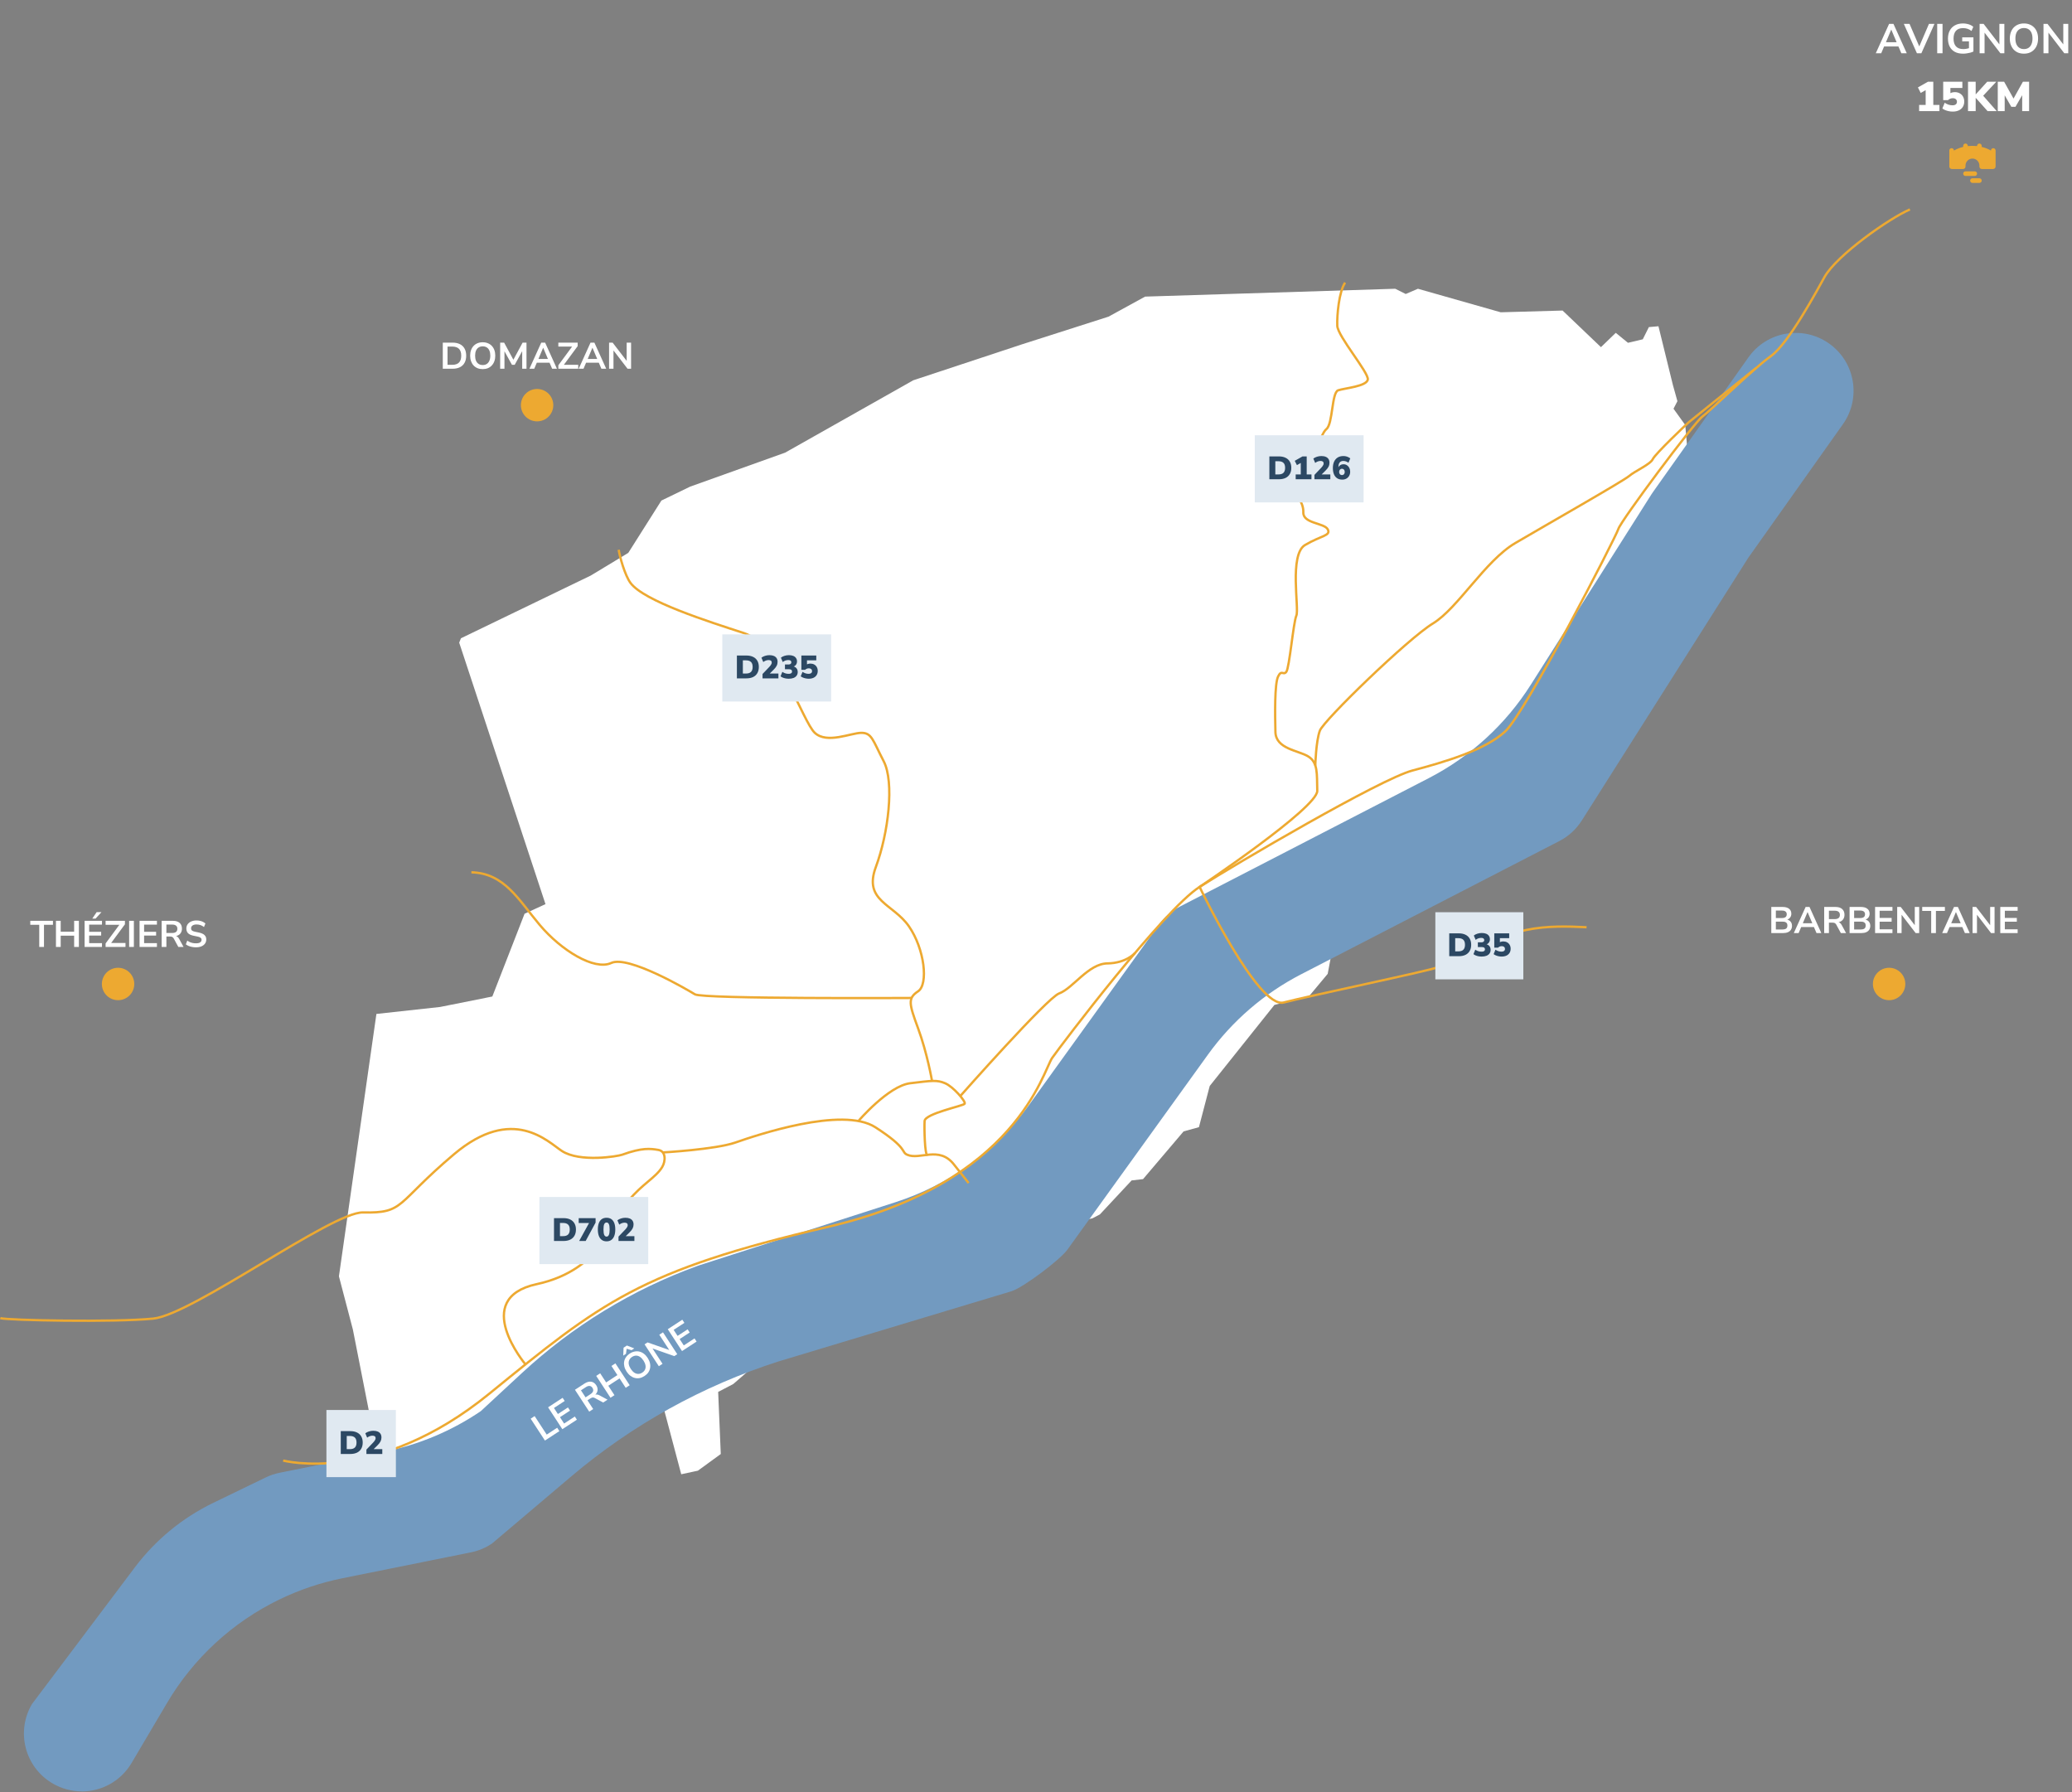 <svg xmlns="http://www.w3.org/2000/svg" width="895" height="774" viewBox="0 0 895 774" fill="none"><rect x="0" y="0" width="895" height="774" fill="#808080" stroke="none"/><path d="M170.12 664.2L152.42 574.22L146.4 551.26L162.59 437.94L190.07 434.93L212.66 430.41L226.59 394.65L235.62 390.51L198.35 277.57L199.11 275.68L255.2 248.58L271.39 238.79L285.69 216.2L298.12 210.18L339.15 195.5L394.49 164.25L441.18 148.81L478.82 136.77L494.63 128.11L602.68 124.72L607.2 126.98L612.47 124.72L648.23 134.88L674.96 134.13L691.53 149.94L697.93 143.76L703.2 148.06L709.6 146.55L712.23 141.28L716.37 140.91L722.59 166.22L724.56 173.28L722.87 176.53L727.95 183.59L734.02 254.04L699.01 288.34L661.88 342.98L599.62 377.71L529.32 404.25L516.05 410.04L509.55 419.64L511.53 422.74L575.62 409.33L573.5 420.62L565.6 430.08L550.49 434.04L522.54 469.05L517.88 486.84L511.25 488.67L493.74 509.28L488.8 509.85L475.1 524.53L471.86 526.22L459.01 528.91L449.98 534.69L450.12 536.25L436.85 537.52L395.9 553.61L370.78 566.18L356.8 574.36L346.07 579.45L327.15 588.76L316.71 597.8L310.21 601.19L311.34 628.01L301.46 635.21L294.26 636.76L282.68 593.14L256.42 604.72L254.59 613.33L230.02 631.68L231.01 635.64L220.99 645.09L219.72 647.35L207.86 652.86L185.98 655.54L170.12 664.2Z" fill="white"></path><path d="M35.32 773.72C31 773.72 26.62 772.6 22.62 770.24C10.73 763.22 6.79 747.89 13.82 736L58.24 676.98C67.16 665.12 78.79 655.56 92.14 649.1L114.79 638.13C116.68 637.21 118.68 636.54 120.75 636.12L166.07 626.99C180.98 623.99 195.13 618.03 207.7 609.48L225.43 593.05C247.32 572.77 273.02 557.03 301.07 546.85C301.6 546.66 301.96 546.53 302.12 546.48L386.77 519.26C409.97 511.8 430.17 497.11 444.42 477.34L500.69 399.24C502.99 396.05 506.01 393.44 509.51 391.64L617.16 336.09C635.17 326.8 650.38 312.88 661.22 295.76L713.31 213.56C713.54 213.2 713.78 212.84 714.03 212.49L755.25 154.33C763.23 143.06 778.84 140.41 790.1 148.39C801.36 156.37 804.02 171.98 796.04 183.24L755.19 240.88L683.25 354.4C680.87 358.15 677.54 361.2 673.6 363.24L562.02 420.81C546.06 429.05 532.27 440.93 521.77 455.51L461.04 539.78C457.92 544.11 442.09 556.05 437 557.68L336.49 587.96C336.39 587.99 336.28 588.03 336.17 588.06C303.4 598.59 273.01 615.45 246.74 637.7L212.57 666.64C209.82 668.51 206.71 669.82 203.45 670.48L147.88 681.68C138.47 683.58 129.33 686.65 120.69 690.84C100.48 700.63 83.61 716.16 72.18 735.49L56.83 761.47C52.16 769.37 43.83 773.76 35.28 773.76L35.32 773.72Z" fill="#729AC0"></path><path d="M122.31 630.84C122.31 630.84 162.69 641.57 211.25 602.04C259.81 562.51 276.19 548.82 357.65 529.9C439.11 510.98 450.54 462.56 454.5 456.91C458.46 451.26 502.64 392.96 518.17 383.07C533.7 373.18 596.24 336.48 610.08 332.81C623.92 329.14 641.28 324.06 650.13 315.96C658.98 307.86 697.94 232.01 699.07 228.43C700.2 224.85 731.73 182.55 735.4 179.87C739.07 177.19 757.24 159.26 764.95 153.8C772.66 148.34 785.34 124.58 788.1 119.64C793.37 110.23 816.15 94.23 824.99 90.46" stroke="#EDA931" stroke-miterlimit="10"></path><path d="M226.97 589.29C226.97 589.29 203.05 560.85 231.85 554.64C260.65 548.43 265.73 525.65 271.57 518.5C277.41 511.35 283.36 508.58 286.06 504.01C287.51 501.56 287.75 497.23 284.37 496.67C280.99 496.11 277.45 495.59 268.75 498.74C266.73 499.47 250.44 502.13 242.73 497.14C236.69 493.24 221.51 477.09 196.09 498.55C170.67 520.01 174.97 524.06 156.75 523.68C143.39 523.4 83.15 567.82 66.21 569.52C49.27 571.22 3.34 570.27 0.14 569.33" stroke="#EDA931" stroke-miterlimit="10"></path><path d="M286.31 497.76C286.31 497.76 309.03 496.48 317.69 493.47C326.35 490.46 363.81 477.66 378.11 486.88C392.41 496.1 389.1 497.51 391.85 498.74C397.31 501.19 405.59 494.79 411.99 502.88L418.39 510.97" stroke="#EDA931" stroke-miterlimit="10"></path><path d="M370.78 484.2C370.78 484.2 383.76 469 393.17 467.87C402.58 466.74 404.65 466.36 408.23 467.87C411.81 469.38 417.27 475.78 416.7 476.72C416.13 477.66 399.57 480.95 399.38 484.2C399.19 487.45 399.47 498.9 400.54 498.8" stroke="#EDA931" stroke-miterlimit="10"></path><path d="M402.59 466.88C402.59 466.88 400.52 454.89 396.57 444.16C392.62 433.43 392.05 431.17 396.57 428.16C401.09 425.15 399.39 409.9 392.62 400.11C385.85 390.32 372.86 389.19 378.31 374.51C383.76 359.83 386.4 337.8 381.7 328.77C377 319.74 376.62 316.53 372.1 316.53C367.58 316.53 357.23 321.42 351.96 316.53C346.69 311.64 336.34 278.32 321.28 273.42C306.22 268.52 278.17 259.68 272.34 251.77C269.93 248.51 267.63 240.29 267.26 237.46" stroke="#EDA931" stroke-miterlimit="10"></path><path d="M393.76 431.04C393.76 431.04 303.57 431.54 300.18 429.47C296.79 427.4 271.38 412.53 264.04 415.92C256.7 419.31 242.39 410.46 233.17 399.54C223.95 388.62 217.92 377.14 203.62 376.76" stroke="#EDA931" stroke-miterlimit="10"></path><path d="M414.8 473.4C414.8 473.4 452.26 431.03 457.46 429.1C463.53 426.84 470.12 416.22 478.35 416.11C486.58 416 490.27 411.6 490.27 411.6" stroke="#EDA931" stroke-miterlimit="10"></path><path d="M581.03 122.08C578.39 125.84 577.45 136.2 577.64 140.72C577.83 145.24 591.19 160.86 590.82 163.87C590.45 166.88 580.84 167.63 578.02 168.58C575.2 169.53 575.76 183.07 572.94 185.33C570.12 187.59 567.29 200.2 566.73 202.46C566.17 204.72 558.64 206.04 558.64 209.42C558.64 212.8 563.16 216.38 562.97 221.28C562.78 226.18 572.01 225.8 573.51 228.62C575.01 231.44 570.69 231.26 563.72 235.4C556.75 239.54 561.27 262.88 559.96 265.89C558.65 268.9 556.95 288.48 555.63 290.17C554.31 291.86 553.56 289.04 552.05 292.24C550.54 295.44 550.73 308.8 550.92 316.15C551.11 323.5 560.71 324.06 565.04 326.69C569.37 329.32 568.8 334.22 568.99 341.56C569.18 348.9 518.17 383.07 518.17 383.07C518.17 383.07 543.4 435.89 554.5 432.99C565.6 430.09 617.29 419.35 620.94 417.8C634.14 412.22 649.74 403.68 659.06 401.71C668.38 399.74 677.7 400.12 685.32 400.49" stroke="#EDA931" stroke-miterlimit="10"></path><path d="M568.14 330.64C568.14 330.64 568.42 320.11 570.11 315.59C571.8 311.07 608.23 275.78 618.96 269.28C629.69 262.78 641.55 242.17 654.54 234.55C667.53 226.93 701.41 207.63 703.76 205.56C706.11 203.49 712.89 200.57 713.92 198.31C714.95 196.05 728.51 183.16 729.54 182.31C730.57 181.46 758.43 159.04 758.43 159.04" stroke="#EDA931" stroke-miterlimit="10"></path><path d="M16.952 409V399.432H13.08V397.72H22.872V399.432H19V409H16.952ZM24.169 409V397.72H26.218V402.424H32.026V397.72H34.074V409H32.026V404.136H26.218V409H24.169ZM36.544 409V397.72H44.048V399.352H38.513V402.456H43.697V404.088H38.513V407.368H44.048V409H36.544ZM39.856 396.76L41.745 393.976H43.825L41.281 396.76H39.856ZM45.611 409V407.496L52.043 398.776V399.432H45.611V397.72H53.963V399.224L47.531 407.928V407.288H54.203V409H45.611ZM55.779 409V397.72H57.827V409H55.779ZM60.279 409V397.72H67.783V399.352H62.247V402.456H67.431V404.088H62.247V407.368H67.783V409H60.279ZM69.826 409V397.72H74.722C75.959 397.72 76.914 398.019 77.586 398.616C78.258 399.203 78.594 400.029 78.594 401.096C78.594 401.789 78.439 402.387 78.13 402.888C77.831 403.389 77.394 403.773 76.818 404.04C76.242 404.307 75.543 404.44 74.722 404.44L74.866 404.2H75.394C75.831 404.2 76.21 404.307 76.53 404.52C76.86 404.733 77.148 405.069 77.394 405.528L79.282 409H77.026L75.074 405.4C74.946 405.165 74.802 404.984 74.642 404.856C74.482 404.717 74.3 404.621 74.098 404.568C73.895 404.515 73.66 404.488 73.394 404.488H71.874V409H69.826ZM71.874 402.968H74.37C75.106 402.968 75.66 402.819 76.034 402.52C76.418 402.211 76.61 401.752 76.61 401.144C76.61 400.547 76.418 400.099 76.034 399.8C75.66 399.491 75.106 399.336 74.37 399.336H71.874V402.968ZM84.651 409.16C84.065 409.16 83.499 409.107 82.955 409C82.422 408.904 81.926 408.76 81.467 408.568C81.019 408.376 80.619 408.147 80.267 407.88L80.891 406.264C81.243 406.509 81.611 406.723 81.995 406.904C82.39 407.075 82.806 407.208 83.243 407.304C83.691 407.389 84.161 407.432 84.651 407.432C85.494 407.432 86.107 407.293 86.491 407.016C86.875 406.728 87.067 406.36 87.067 405.912C87.067 405.667 87.009 405.459 86.891 405.288C86.774 405.107 86.582 404.952 86.315 404.824C86.049 404.696 85.697 404.589 85.259 404.504L83.499 404.136C82.486 403.923 81.729 403.565 81.227 403.064C80.737 402.552 80.491 401.88 80.491 401.048C80.491 400.344 80.678 399.731 81.051 399.208C81.425 398.685 81.942 398.28 82.603 397.992C83.265 397.704 84.027 397.56 84.891 397.56C85.403 397.56 85.894 397.613 86.363 397.72C86.843 397.816 87.281 397.965 87.675 398.168C88.081 398.36 88.433 398.595 88.731 398.872L88.107 400.408C87.659 400.035 87.169 399.757 86.635 399.576C86.102 399.384 85.515 399.288 84.875 399.288C84.385 399.288 83.963 399.357 83.611 399.496C83.259 399.635 82.987 399.832 82.795 400.088C82.614 400.333 82.523 400.627 82.523 400.968C82.523 401.352 82.651 401.661 82.907 401.896C83.163 402.12 83.601 402.296 84.219 402.424L85.963 402.792C87.019 403.016 87.803 403.368 88.315 403.848C88.838 404.328 89.099 404.968 89.099 405.768C89.099 406.44 88.918 407.032 88.555 407.544C88.193 408.056 87.675 408.456 87.003 408.744C86.342 409.021 85.558 409.16 84.651 409.16Z" fill="white"></path><path d="M765.112 403.01V391.73H770.04C771.224 391.73 772.141 391.991 772.792 392.514C773.443 393.026 773.768 393.74 773.768 394.658C773.768 395.34 773.571 395.916 773.176 396.386C772.781 396.855 772.243 397.17 771.56 397.33V397.09C772.083 397.164 772.531 397.324 772.904 397.57C773.277 397.815 773.56 398.13 773.752 398.514C773.955 398.898 774.056 399.346 774.056 399.858C774.056 400.519 773.901 401.09 773.592 401.57C773.293 402.039 772.856 402.396 772.28 402.642C771.704 402.887 771.016 403.01 770.216 403.01H765.112ZM767.08 401.458H769.96C770.248 401.458 770.504 401.436 770.728 401.394C770.963 401.351 771.16 401.287 771.32 401.202C771.491 401.106 771.629 400.988 771.736 400.85C771.853 400.711 771.939 400.551 771.992 400.37C772.045 400.188 772.072 399.986 772.072 399.762C772.072 399.527 772.045 399.319 771.992 399.138C771.939 398.956 771.853 398.802 771.736 398.674C771.629 398.535 771.491 398.423 771.32 398.338C771.16 398.242 770.963 398.172 770.728 398.13C770.504 398.087 770.248 398.066 769.96 398.066H767.08V401.458ZM767.08 396.514H769.688C770.392 396.514 770.915 396.38 771.256 396.114C771.608 395.836 771.784 395.431 771.784 394.898C771.784 394.364 771.608 393.964 771.256 393.698C770.915 393.42 770.392 393.282 769.688 393.282H767.08V396.514ZM774.834 403.01L779.938 391.73H781.618L786.722 403.01H784.642L783.282 399.842L784.146 400.402H777.394L778.258 399.842L776.914 403.01H774.834ZM780.754 393.954L778.514 399.282L778.098 398.77H783.442L783.042 399.282L780.786 393.954H780.754ZM787.956 403.01V391.73H792.852C794.089 391.73 795.044 392.028 795.716 392.626C796.388 393.212 796.724 394.039 796.724 395.106C796.724 395.799 796.569 396.396 796.26 396.898C795.961 397.399 795.524 397.783 794.948 398.05C794.372 398.316 793.673 398.45 792.852 398.45L792.996 398.21H793.524C793.961 398.21 794.34 398.316 794.66 398.53C794.991 398.743 795.279 399.079 795.524 399.538L797.412 403.01H795.156L793.204 399.41C793.076 399.175 792.932 398.994 792.772 398.866C792.612 398.727 792.431 398.631 792.228 398.578C792.025 398.524 791.791 398.498 791.524 398.498H790.004V403.01H787.956ZM790.004 396.978H792.5C793.236 396.978 793.791 396.828 794.164 396.53C794.548 396.22 794.74 395.762 794.74 395.154C794.74 394.556 794.548 394.108 794.164 393.81C793.791 393.5 793.236 393.346 792.5 393.346H790.004V396.978ZM798.925 403.01V391.73H803.853C805.037 391.73 805.954 391.991 806.605 392.514C807.255 393.026 807.581 393.74 807.581 394.658C807.581 395.34 807.383 395.916 806.989 396.386C806.594 396.855 806.055 397.17 805.373 397.33V397.09C805.895 397.164 806.343 397.324 806.717 397.57C807.09 397.815 807.373 398.13 807.565 398.514C807.767 398.898 807.869 399.346 807.869 399.858C807.869 400.519 807.714 401.09 807.405 401.57C807.106 402.039 806.669 402.396 806.093 402.642C805.517 402.887 804.829 403.01 804.029 403.01H798.925ZM800.893 401.458H803.773C804.061 401.458 804.317 401.436 804.541 401.394C804.775 401.351 804.973 401.287 805.133 401.202C805.303 401.106 805.442 400.988 805.549 400.85C805.666 400.711 805.751 400.551 805.805 400.37C805.858 400.188 805.885 399.986 805.885 399.762C805.885 399.527 805.858 399.319 805.805 399.138C805.751 398.956 805.666 398.802 805.549 398.674C805.442 398.535 805.303 398.423 805.133 398.338C804.973 398.242 804.775 398.172 804.541 398.13C804.317 398.087 804.061 398.066 803.773 398.066H800.893V401.458ZM800.893 396.514H803.501C804.205 396.514 804.727 396.38 805.069 396.114C805.421 395.836 805.597 395.431 805.597 394.898C805.597 394.364 805.421 393.964 805.069 393.698C804.727 393.42 804.205 393.282 803.501 393.282H800.893V396.514ZM809.94 403.01V391.73H817.444V393.362H811.908V396.466H817.092V398.098H811.908V401.378H817.444V403.01H809.94ZM819.487 403.01V391.73H821.023L827.503 400.146H827.087V391.73H828.991V403.01H827.471L820.991 394.578H821.391V403.01H819.487ZM834.176 403.01V393.442H830.304V391.73H840.096V393.442H836.224V403.01H834.176ZM838.927 403.01L844.031 391.73H845.711L850.815 403.01H848.735L847.375 399.842L848.239 400.402H841.487L842.351 399.842L841.007 403.01H838.927ZM844.847 393.954L842.607 399.282L842.191 398.77H847.535L847.135 399.282L844.879 393.954H844.847ZM852.05 403.01V391.73H853.586L860.066 400.146H859.65V391.73H861.554V403.01H860.034L853.554 394.578H853.954V403.01H852.05ZM864.018 403.01V391.73H871.522V393.362H865.986V396.466H871.17V398.098H865.986V401.378H871.522V403.01H864.018Z" fill="white"></path><path d="M191.262 159.27V147.99H195.454C196.713 147.99 197.779 148.209 198.654 148.646C199.539 149.083 200.211 149.723 200.67 150.566C201.139 151.398 201.374 152.417 201.374 153.622C201.374 154.827 201.139 155.851 200.67 156.694C200.211 157.537 199.539 158.177 198.654 158.614C197.779 159.051 196.713 159.27 195.454 159.27H191.262ZM193.31 157.574H195.326C196.638 157.574 197.614 157.249 198.254 156.598C198.905 155.937 199.23 154.945 199.23 153.622C199.23 152.299 198.905 151.313 198.254 150.662C197.603 150.011 196.627 149.686 195.326 149.686H193.31V157.574ZM208.506 159.43C207.684 159.43 206.938 159.297 206.266 159.03C205.604 158.753 205.034 158.358 204.554 157.846C204.084 157.334 203.722 156.721 203.466 156.006C203.21 155.291 203.082 154.497 203.082 153.622C203.082 152.737 203.21 151.942 203.466 151.238C203.722 150.523 204.084 149.915 204.554 149.414C205.034 148.902 205.604 148.513 206.266 148.246C206.938 147.969 207.684 147.83 208.506 147.83C209.327 147.83 210.068 147.969 210.73 148.246C211.402 148.513 211.972 148.897 212.442 149.398C212.922 149.899 213.29 150.507 213.546 151.222C213.802 151.926 213.93 152.721 213.93 153.606C213.93 154.491 213.802 155.291 213.546 156.006C213.29 156.721 212.922 157.334 212.442 157.846C211.972 158.358 211.402 158.753 210.73 159.03C210.068 159.297 209.327 159.43 208.506 159.43ZM208.506 157.67C209.199 157.67 209.786 157.51 210.266 157.19C210.756 156.87 211.13 156.406 211.386 155.798C211.652 155.19 211.786 154.465 211.786 153.622C211.786 152.769 211.658 152.043 211.402 151.446C211.146 150.838 210.772 150.379 210.282 150.07C209.791 149.75 209.199 149.59 208.506 149.59C207.823 149.59 207.236 149.75 206.746 150.07C206.255 150.379 205.876 150.838 205.61 151.446C205.354 152.043 205.226 152.769 205.226 153.622C205.226 154.465 205.354 155.19 205.61 155.798C205.876 156.406 206.255 156.87 206.746 157.19C207.236 157.51 207.823 157.67 208.506 157.67ZM216.044 159.27V147.99H217.756L222.012 155.846H221.5L225.74 147.99H227.42V159.27H225.564V151.03H225.916L222.332 157.558H221.132L217.516 151.014H217.9V159.27H216.044ZM228.687 159.27L233.791 147.99H235.471L240.575 159.27H238.495L237.135 156.102L237.999 156.662H231.247L232.111 156.102L230.767 159.27H228.687ZM234.607 150.214L232.367 155.542L231.951 155.03H237.295L236.895 155.542L234.639 150.214H234.607ZM241.173 159.27V157.766L247.605 149.046V149.702H241.173V147.99H249.525V149.494L243.093 158.198V157.558H249.765V159.27H241.173ZM249.968 159.27L255.072 147.99H256.752L261.856 159.27H259.776L258.416 156.102L259.28 156.662H252.528L253.392 156.102L252.048 159.27H249.968ZM255.888 150.214L253.648 155.542L253.232 155.03H258.576L258.176 155.542L255.92 150.214H255.888ZM263.09 159.27V147.99H264.626L271.106 156.406H270.69V147.99H272.594V159.27H271.074L264.594 150.838H264.994V159.27H263.09Z" fill="white"></path><rect width="47" height="29" transform="translate(312 274)" fill="#E0E9F1"></rect><path d="M318.301 293V283.13H322.389C323.528 283.13 324.499 283.326 325.301 283.718C326.104 284.101 326.715 284.661 327.135 285.398C327.565 286.126 327.779 287.013 327.779 288.058C327.779 289.103 327.565 289.995 327.135 290.732C326.715 291.469 326.104 292.034 325.301 292.426C324.499 292.809 323.528 293 322.389 293H318.301ZM320.877 290.914H322.221C323.201 290.914 323.925 290.681 324.391 290.214C324.867 289.738 325.105 289.019 325.105 288.058C325.105 287.087 324.867 286.373 324.391 285.916C323.915 285.449 323.192 285.216 322.221 285.216H320.877V290.914ZM329.377 293V291.11L332.345 288.002C332.588 287.741 332.779 287.507 332.919 287.302C333.068 287.087 333.176 286.891 333.241 286.714C333.316 286.527 333.353 286.341 333.353 286.154C333.353 285.799 333.236 285.533 333.003 285.356C332.77 285.179 332.434 285.09 331.995 285.09C331.622 285.09 331.239 285.16 330.847 285.3C330.464 285.431 330.082 285.645 329.699 285.944L328.901 284.068C329.33 283.732 329.853 283.466 330.469 283.27C331.085 283.074 331.715 282.976 332.359 282.976C333.124 282.976 333.764 283.088 334.277 283.312C334.8 283.536 335.196 283.863 335.467 284.292C335.738 284.712 335.873 285.235 335.873 285.86C335.873 286.159 335.84 286.453 335.775 286.742C335.71 287.022 335.607 287.302 335.467 287.582C335.327 287.853 335.145 288.133 334.921 288.422C334.697 288.711 334.426 289.01 334.109 289.318L331.841 291.558V290.914H336.237V293H329.377ZM340.712 293.154C340.245 293.154 339.788 293.112 339.34 293.028C338.901 292.944 338.49 292.823 338.108 292.664C337.725 292.505 337.408 292.319 337.156 292.104L337.94 290.186C338.35 290.475 338.78 290.69 339.228 290.83C339.676 290.97 340.138 291.04 340.614 291.04C340.95 291.04 341.23 291.003 341.454 290.928C341.678 290.853 341.846 290.741 341.958 290.592C342.07 290.433 342.126 290.237 342.126 290.004C342.126 289.677 342.009 289.439 341.776 289.29C341.552 289.131 341.22 289.052 340.782 289.052H339.06V287.008H340.53C340.8 287.008 341.029 286.971 341.216 286.896C341.412 286.821 341.561 286.714 341.664 286.574C341.766 286.425 341.818 286.243 341.818 286.028C341.818 285.72 341.706 285.487 341.482 285.328C341.267 285.169 340.945 285.09 340.516 285.09C340.068 285.09 339.643 285.16 339.242 285.3C338.85 285.44 338.472 285.655 338.108 285.944L337.31 284.068C337.73 283.723 338.243 283.457 338.85 283.27C339.466 283.074 340.105 282.976 340.768 282.976C341.505 282.976 342.135 283.083 342.658 283.298C343.18 283.513 343.577 283.825 343.848 284.236C344.128 284.637 344.268 285.123 344.268 285.692C344.268 286.261 344.109 286.751 343.792 287.162C343.474 287.573 343.04 287.843 342.49 287.974V287.778C342.919 287.843 343.288 287.988 343.596 288.212C343.913 288.436 344.156 288.721 344.324 289.066C344.492 289.411 344.576 289.808 344.576 290.256C344.576 290.853 344.422 291.371 344.114 291.81C343.806 292.249 343.362 292.585 342.784 292.818C342.205 293.042 341.514 293.154 340.712 293.154ZM349.33 293.154C348.892 293.154 348.453 293.107 348.014 293.014C347.585 292.93 347.184 292.809 346.81 292.65C346.437 292.491 346.124 292.309 345.872 292.104L346.656 290.186C347.067 290.466 347.492 290.681 347.93 290.83C348.378 290.97 348.826 291.04 349.274 291.04C349.75 291.04 350.119 290.937 350.38 290.732C350.642 290.527 350.772 290.237 350.772 289.864C350.772 289.491 350.646 289.197 350.394 288.982C350.142 288.767 349.806 288.66 349.386 288.66C349.069 288.66 348.775 288.716 348.504 288.828C348.243 288.931 347.996 289.089 347.762 289.304H346.152V283.13H352.592V285.216H348.574V287.414H347.986C348.21 287.153 348.5 286.957 348.854 286.826C349.218 286.686 349.62 286.616 350.058 286.616C350.684 286.616 351.234 286.751 351.71 287.022C352.186 287.283 352.555 287.652 352.816 288.128C353.087 288.604 353.222 289.159 353.222 289.794C353.222 290.466 353.064 291.059 352.746 291.572C352.438 292.076 351.99 292.468 351.402 292.748C350.824 293.019 350.133 293.154 349.33 293.154Z" fill="#2C4863"></path><rect width="47" height="29" transform="translate(542 188)" fill="#E0E9F1"></rect><path d="M548.301 207V197.13H552.389C553.528 197.13 554.499 197.326 555.301 197.718C556.104 198.101 556.715 198.661 557.135 199.398C557.565 200.126 557.779 201.013 557.779 202.058C557.779 203.103 557.565 203.995 557.135 204.732C556.715 205.469 556.104 206.034 555.301 206.426C554.499 206.809 553.528 207 552.389 207H548.301ZM550.877 204.914H552.221C553.201 204.914 553.925 204.681 554.391 204.214C554.867 203.738 555.105 203.019 555.105 202.058C555.105 201.087 554.867 200.373 554.391 199.916C553.915 199.449 553.192 199.216 552.221 199.216H550.877V204.914ZM559.671 207V204.914H561.869V199.272H563.045L560.203 200.896L559.265 199.034L562.625 197.13H564.431V204.914H566.489V207H559.671ZM567.772 207V205.11L570.74 202.002C570.982 201.741 571.174 201.507 571.314 201.302C571.463 201.087 571.57 200.891 571.636 200.714C571.71 200.527 571.748 200.341 571.748 200.154C571.748 199.799 571.631 199.533 571.398 199.356C571.164 199.179 570.828 199.09 570.39 199.09C570.016 199.09 569.634 199.16 569.242 199.3C568.859 199.431 568.476 199.645 568.094 199.944L567.296 198.068C567.725 197.732 568.248 197.466 568.864 197.27C569.48 197.074 570.11 196.976 570.754 196.976C571.519 196.976 572.158 197.088 572.672 197.312C573.194 197.536 573.591 197.863 573.862 198.292C574.132 198.712 574.268 199.235 574.268 199.86C574.268 200.159 574.235 200.453 574.17 200.742C574.104 201.022 574.002 201.302 573.862 201.582C573.722 201.853 573.54 202.133 573.316 202.422C573.092 202.711 572.821 203.01 572.504 203.318L570.236 205.558V204.914H574.632V207H567.772ZM579.792 207.154C578.924 207.154 578.187 206.958 577.58 206.566C576.983 206.174 576.526 205.609 576.208 204.872C575.891 204.125 575.732 203.22 575.732 202.156C575.732 201.064 575.914 200.135 576.278 199.37C576.642 198.595 577.16 198.003 577.832 197.592C578.514 197.181 579.326 196.976 580.268 196.976C580.632 196.976 580.992 197.013 581.346 197.088C581.701 197.163 582.037 197.279 582.354 197.438C582.681 197.587 582.98 197.769 583.25 197.984L582.466 199.874C582.121 199.603 581.757 199.407 581.374 199.286C581.001 199.155 580.623 199.09 580.24 199.09C579.895 199.09 579.592 199.146 579.33 199.258C579.069 199.361 578.85 199.524 578.672 199.748C578.495 199.963 578.36 200.233 578.266 200.56C578.182 200.887 578.14 201.265 578.14 201.694V202.422H577.93C578.014 202.021 578.168 201.68 578.392 201.4C578.616 201.111 578.892 200.891 579.218 200.742C579.554 200.593 579.928 200.518 580.338 200.518C580.889 200.518 581.379 200.658 581.808 200.938C582.238 201.209 582.578 201.587 582.83 202.072C583.082 202.557 583.208 203.108 583.208 203.724C583.208 204.396 583.064 204.993 582.774 205.516C582.485 206.029 582.084 206.431 581.57 206.72C581.057 207.009 580.464 207.154 579.792 207.154ZM579.652 205.194C579.895 205.194 580.105 205.138 580.282 205.026C580.469 204.914 580.609 204.755 580.702 204.55C580.805 204.345 580.856 204.107 580.856 203.836C580.856 203.556 580.805 203.318 580.702 203.122C580.609 202.917 580.469 202.758 580.282 202.646C580.105 202.525 579.895 202.464 579.652 202.464C579.419 202.464 579.209 202.525 579.022 202.646C578.845 202.758 578.705 202.917 578.602 203.122C578.5 203.318 578.448 203.556 578.448 203.836C578.448 204.107 578.5 204.345 578.602 204.55C578.705 204.755 578.845 204.914 579.022 205.026C579.209 205.138 579.419 205.194 579.652 205.194Z" fill="#2C4863"></path><rect width="38" height="29" transform="translate(620 394)" fill="#E0E9F1"></rect><path d="M625.999 413V403.13H630.087C631.225 403.13 632.196 403.326 632.999 403.718C633.801 404.101 634.413 404.661 634.833 405.398C635.262 406.126 635.477 407.013 635.477 408.058C635.477 409.103 635.262 409.995 634.833 410.732C634.413 411.469 633.801 412.034 632.999 412.426C632.196 412.809 631.225 413 630.087 413H625.999ZM628.575 410.914H629.919C630.899 410.914 631.622 410.681 632.089 410.214C632.565 409.738 632.803 409.019 632.803 408.058C632.803 407.087 632.565 406.373 632.089 405.916C631.613 405.449 630.889 405.216 629.919 405.216H628.575V410.914ZM640.014 413.154C639.548 413.154 639.09 413.112 638.642 413.028C638.204 412.944 637.793 412.823 637.41 412.664C637.028 412.505 636.71 412.319 636.458 412.104L637.242 410.186C637.653 410.475 638.082 410.69 638.53 410.83C638.978 410.97 639.44 411.04 639.916 411.04C640.252 411.04 640.532 411.003 640.756 410.928C640.98 410.853 641.148 410.741 641.26 410.592C641.372 410.433 641.428 410.237 641.428 410.004C641.428 409.677 641.312 409.439 641.078 409.29C640.854 409.131 640.523 409.052 640.084 409.052H638.362V407.008H639.832C640.103 407.008 640.332 406.971 640.518 406.896C640.714 406.821 640.864 406.714 640.966 406.574C641.069 406.425 641.12 406.243 641.12 406.028C641.12 405.72 641.008 405.487 640.784 405.328C640.57 405.169 640.248 405.09 639.818 405.09C639.37 405.09 638.946 405.16 638.544 405.3C638.152 405.44 637.774 405.655 637.41 405.944L636.612 404.068C637.032 403.723 637.546 403.457 638.152 403.27C638.768 403.074 639.408 402.976 640.07 402.976C640.808 402.976 641.438 403.083 641.96 403.298C642.483 403.513 642.88 403.825 643.15 404.236C643.43 404.637 643.57 405.123 643.57 405.692C643.57 406.261 643.412 406.751 643.094 407.162C642.777 407.573 642.343 407.843 641.792 407.974V407.778C642.222 407.843 642.59 407.988 642.898 408.212C643.216 408.436 643.458 408.721 643.626 409.066C643.794 409.411 643.878 409.808 643.878 410.256C643.878 410.853 643.724 411.371 643.416 411.81C643.108 412.249 642.665 412.585 642.086 412.818C641.508 413.042 640.817 413.154 640.014 413.154ZM648.633 413.154C648.194 413.154 647.756 413.107 647.317 413.014C646.888 412.93 646.486 412.809 646.113 412.65C645.74 412.491 645.427 412.309 645.175 412.104L645.959 410.186C646.37 410.466 646.794 410.681 647.233 410.83C647.681 410.97 648.129 411.04 648.577 411.04C649.053 411.04 649.422 410.937 649.683 410.732C649.944 410.527 650.075 410.237 650.075 409.864C650.075 409.491 649.949 409.197 649.697 408.982C649.445 408.767 649.109 408.66 648.689 408.66C648.372 408.66 648.078 408.716 647.807 408.828C647.546 408.931 647.298 409.089 647.065 409.304H645.455V403.13H651.895V405.216H647.877V407.414H647.289C647.513 407.153 647.802 406.957 648.157 406.826C648.521 406.686 648.922 406.616 649.361 406.616C649.986 406.616 650.537 406.751 651.013 407.022C651.489 407.283 651.858 407.652 652.119 408.128C652.39 408.604 652.525 409.159 652.525 409.794C652.525 410.466 652.366 411.059 652.049 411.572C651.741 412.076 651.293 412.468 650.705 412.748C650.126 413.019 649.436 413.154 648.633 413.154Z" fill="#2C4863"></path><rect width="47" height="29" transform="translate(233 517)" fill="#E0E9F1"></rect><path d="M239.301 536V526.13H243.389C244.528 526.13 245.499 526.326 246.301 526.718C247.104 527.101 247.715 527.661 248.135 528.398C248.565 529.126 248.779 530.013 248.779 531.058C248.779 532.103 248.565 532.995 248.135 533.732C247.715 534.469 247.104 535.034 246.301 535.426C245.499 535.809 244.528 536 243.389 536H239.301ZM241.877 533.914H243.221C244.201 533.914 244.925 533.681 245.391 533.214C245.867 532.738 246.105 532.019 246.105 531.058C246.105 530.087 245.867 529.373 245.391 528.916C244.915 528.449 244.192 528.216 243.221 528.216H241.877V533.914ZM250.167 536L254.857 527.488V528.23H249.971V526.13H257.265V528.062L252.981 536H250.167ZM262.006 536.154C261.194 536.154 260.508 535.953 259.948 535.552C259.388 535.151 258.963 534.572 258.674 533.816C258.384 533.051 258.24 532.122 258.24 531.03C258.24 529.929 258.384 529.005 258.674 528.258C258.963 527.502 259.388 526.933 259.948 526.55C260.508 526.167 261.194 525.976 262.006 525.976C262.818 525.976 263.504 526.167 264.064 526.55C264.624 526.933 265.048 527.502 265.338 528.258C265.627 529.005 265.772 529.924 265.772 531.016C265.772 532.108 265.627 533.037 265.338 533.802C265.048 534.567 264.624 535.151 264.064 535.552C263.504 535.953 262.818 536.154 262.006 536.154ZM262.006 534.11C262.454 534.11 262.785 533.867 263 533.382C263.224 532.887 263.336 532.099 263.336 531.016C263.336 529.943 263.224 529.177 263 528.72C262.785 528.253 262.454 528.02 262.006 528.02C261.558 528.02 261.222 528.253 260.998 528.72C260.783 529.177 260.676 529.947 260.676 531.03C260.676 532.103 260.783 532.887 260.998 533.382C261.222 533.867 261.558 534.11 262.006 534.11ZM267.166 536V534.11L270.134 531.002C270.377 530.741 270.568 530.507 270.708 530.302C270.858 530.087 270.965 529.891 271.03 529.714C271.105 529.527 271.142 529.341 271.142 529.154C271.142 528.799 271.026 528.533 270.792 528.356C270.559 528.179 270.223 528.09 269.784 528.09C269.411 528.09 269.028 528.16 268.636 528.3C268.254 528.431 267.871 528.645 267.488 528.944L266.69 527.068C267.12 526.732 267.642 526.466 268.258 526.27C268.874 526.074 269.504 525.976 270.148 525.976C270.914 525.976 271.553 526.088 272.066 526.312C272.589 526.536 272.986 526.863 273.256 527.292C273.527 527.712 273.662 528.235 273.662 528.86C273.662 529.159 273.63 529.453 273.564 529.742C273.499 530.022 273.396 530.302 273.256 530.582C273.116 530.853 272.934 531.133 272.71 531.422C272.486 531.711 272.216 532.01 271.898 532.318L269.63 534.558V533.914H274.026V536H267.166Z" fill="#2C4863"></path><rect width="30" height="29" transform="translate(141 609)" fill="#E0E9F1"></rect><path d="M147.196 628V618.13H151.284C152.422 618.13 153.393 618.326 154.196 618.718C154.998 619.101 155.61 619.661 156.03 620.398C156.459 621.126 156.674 622.013 156.674 623.058C156.674 624.103 156.459 624.995 156.03 625.732C155.61 626.469 154.998 627.034 154.196 627.426C153.393 627.809 152.422 628 151.284 628H147.196ZM149.772 625.914H151.116C152.096 625.914 152.819 625.681 153.286 625.214C153.762 624.738 154 624.019 154 623.058C154 622.087 153.762 621.373 153.286 620.916C152.81 620.449 152.086 620.216 151.116 620.216H149.772V625.914ZM158.272 628V626.11L161.24 623.002C161.482 622.741 161.674 622.507 161.814 622.302C161.963 622.087 162.07 621.891 162.136 621.714C162.21 621.527 162.248 621.341 162.248 621.154C162.248 620.799 162.131 620.533 161.898 620.356C161.664 620.179 161.328 620.09 160.89 620.09C160.516 620.09 160.134 620.16 159.742 620.3C159.359 620.431 158.976 620.645 158.594 620.944L157.796 619.068C158.225 618.732 158.748 618.466 159.364 618.27C159.98 618.074 160.61 617.976 161.254 617.976C162.019 617.976 162.658 618.088 163.172 618.312C163.694 618.536 164.091 618.863 164.362 619.292C164.632 619.712 164.768 620.235 164.768 620.86C164.768 621.159 164.735 621.453 164.67 621.742C164.604 622.022 164.502 622.302 164.362 622.582C164.222 622.853 164.04 623.133 163.816 623.422C163.592 623.711 163.321 624.01 163.004 624.318L160.736 626.558V625.914H165.132V628H158.272Z" fill="#2C4863"></path><path d="M810.251 23L815.993 10.31H817.883L823.625 23H821.285L819.755 19.436L820.727 20.066H813.131L814.103 19.436L812.591 23H810.251ZM816.911 12.812L814.391 18.806L813.923 18.23H819.935L819.485 18.806L816.947 12.812H816.911ZM828.01 23L822.358 10.31H824.824L829.414 20.948H828.64L833.212 10.31H835.588L829.936 23H828.01ZM836.774 23V10.31H839.078V23H836.774ZM847.938 23.18C846.534 23.18 845.346 22.916 844.374 22.388C843.414 21.86 842.682 21.11 842.178 20.138C841.674 19.166 841.422 18.014 841.422 16.682C841.422 15.338 841.68 14.18 842.196 13.208C842.712 12.224 843.456 11.468 844.428 10.94C845.4 10.4 846.564 10.13 847.92 10.13C848.52 10.13 849.09 10.19 849.63 10.31C850.182 10.418 850.692 10.58 851.16 10.796C851.628 11.012 852.03 11.276 852.366 11.588L851.592 13.388C851.028 12.944 850.452 12.626 849.864 12.434C849.276 12.242 848.628 12.146 847.92 12.146C846.576 12.146 845.556 12.536 844.86 13.316C844.176 14.096 843.834 15.218 843.834 16.682C843.834 18.158 844.188 19.28 844.896 20.048C845.604 20.816 846.654 21.2 848.046 21.2C848.526 21.2 849.012 21.152 849.504 21.056C849.996 20.96 850.476 20.828 850.944 20.66L850.494 21.686V17.852H847.578V16.142H852.42V22.244C852.036 22.436 851.592 22.604 851.088 22.748C850.596 22.88 850.08 22.982 849.54 23.054C849 23.138 848.466 23.18 847.938 23.18ZM855.09 23V10.31H856.818L864.108 19.778H863.64V10.31H865.782V23H864.072L856.782 13.514H857.232V23H855.09ZM874.243 23.18C873.319 23.18 872.479 23.03 871.723 22.73C870.979 22.418 870.337 21.974 869.797 21.398C869.269 20.822 868.861 20.132 868.573 19.328C868.285 18.524 868.141 17.63 868.141 16.646C868.141 15.65 868.285 14.756 868.573 13.964C868.861 13.16 869.269 12.476 869.797 11.912C870.337 11.336 870.979 10.898 871.723 10.598C872.479 10.286 873.319 10.13 874.243 10.13C875.167 10.13 876.001 10.286 876.745 10.598C877.501 10.898 878.143 11.33 878.671 11.894C879.211 12.458 879.625 13.142 879.913 13.946C880.201 14.738 880.345 15.632 880.345 16.628C880.345 17.624 880.201 18.524 879.913 19.328C879.625 20.132 879.211 20.822 878.671 21.398C878.143 21.974 877.501 22.418 876.745 22.73C876.001 23.03 875.167 23.18 874.243 23.18ZM874.243 21.2C875.023 21.2 875.683 21.02 876.223 20.66C876.775 20.3 877.195 19.778 877.483 19.094C877.783 18.41 877.933 17.594 877.933 16.646C877.933 15.686 877.789 14.87 877.501 14.198C877.213 13.514 876.793 12.998 876.241 12.65C875.689 12.29 875.023 12.11 874.243 12.11C873.475 12.11 872.815 12.29 872.263 12.65C871.711 12.998 871.285 13.514 870.985 14.198C870.697 14.87 870.553 15.686 870.553 16.646C870.553 17.594 870.697 18.41 870.985 19.094C871.285 19.778 871.711 20.3 872.263 20.66C872.815 21.02 873.475 21.2 874.243 21.2ZM882.688 23V10.31H884.416L891.706 19.778H891.238V10.31H893.38V23H891.67L884.38 13.514H884.83V23H882.688ZM828.966 48V45.318H831.792V38.064H833.304L829.65 40.152L828.444 37.758L832.764 35.31H835.086V45.318H837.732V48H828.966ZM843.449 48.198C842.885 48.198 842.321 48.138 841.757 48.018C841.205 47.91 840.689 47.754 840.209 47.55C839.729 47.346 839.327 47.112 839.003 46.848L840.011 44.382C840.539 44.742 841.085 45.018 841.649 45.21C842.225 45.39 842.801 45.48 843.377 45.48C843.989 45.48 844.463 45.348 844.799 45.084C845.135 44.82 845.303 44.448 845.303 43.968C845.303 43.488 845.141 43.11 844.817 42.834C844.493 42.558 844.061 42.42 843.521 42.42C843.113 42.42 842.735 42.492 842.387 42.636C842.051 42.768 841.733 42.972 841.433 43.248H839.363V35.31H847.643V37.992H842.477V40.818H841.721C842.009 40.482 842.381 40.23 842.837 40.062C843.305 39.882 843.821 39.792 844.385 39.792C845.189 39.792 845.897 39.966 846.509 40.314C847.121 40.65 847.595 41.124 847.931 41.736C848.279 42.348 848.453 43.062 848.453 43.878C848.453 44.742 848.249 45.504 847.841 46.164C847.445 46.812 846.869 47.316 846.113 47.676C845.369 48.024 844.481 48.198 843.449 48.198ZM850.084 48V35.31H853.396V40.746H853.432L858.364 35.31H862.288L856.024 42.006V40.656L862.486 48H858.544L853.432 42.276H853.396V48H850.084ZM862.934 48V35.31H865.688L870.062 43.14H869.432L873.788 35.31H876.47V48H873.482V40.458H873.86L870.584 46.128H868.784L865.508 40.44H865.922V48H862.934Z" fill="white"></path><g clip-path="url(#clip0_19_79)"><path d="M855 77C855.255 77 855.5 77.098 855.685 77.273C855.871 77.448 855.982 77.687 855.997 77.941C856.012 78.196 855.929 78.446 855.766 78.642C855.602 78.837 855.37 78.963 855.117 78.993L855 79H852C851.745 79 851.5 78.902 851.315 78.727C851.129 78.552 851.018 78.313 851.003 78.059C850.988 77.804 851.071 77.554 851.234 77.358C851.398 77.163 851.63 77.037 851.883 77.007L852 77H855ZM853 74C853.265 74 853.52 74.105 853.707 74.293C853.895 74.48 854 74.735 854 75C854 75.265 853.895 75.52 853.707 75.707C853.52 75.895 853.265 76 853 76H849C848.735 76 848.48 75.895 848.293 75.707C848.105 75.52 848 75.265 848 75C848 74.735 848.105 74.48 848.293 74.293C848.48 74.105 848.735 74 849 74H853ZM855 62C855.245 62 855.481 62.09 855.664 62.253C855.847 62.416 855.964 62.64 855.993 62.883L856 63V63.454C857.59 63.832 858.85 64.391 859.775 64.913L860 65.043V65C860 64.745 860.098 64.5 860.273 64.315C860.448 64.129 860.687 64.018 860.941 64.003C861.196 63.988 861.446 64.071 861.642 64.234C861.837 64.398 861.963 64.63 861.993 64.883L862 65V71.9C862 72.171 861.9 72.433 861.719 72.635C861.538 72.836 861.289 72.964 861.02 72.994L860.9 73H856.045C855.506 73 855.063 72.593 855.006 72.07L855 71.954V71.5C855.001 70.719 854.697 69.969 854.153 69.408C853.609 68.848 852.869 68.521 852.088 68.498C851.307 68.475 850.549 68.758 849.973 69.285C849.397 69.813 849.05 70.544 849.005 71.324L849 71.5V71.955C849 72.494 848.593 72.937 848.07 72.994L847.954 73H843.1C842.829 73 842.567 72.9 842.365 72.719C842.164 72.538 842.036 72.289 842.006 72.02L842 71.9V65C842 64.745 842.098 64.5 842.273 64.315C842.448 64.129 842.687 64.018 842.941 64.003C843.196 63.988 843.446 64.071 843.642 64.234C843.837 64.398 843.963 64.63 843.993 64.883L844 65V65.042C845.129 64.382 846.344 63.881 847.61 63.552L848 63.455V63C848 62.745 848.098 62.5 848.273 62.315C848.448 62.129 848.687 62.018 848.941 62.003C849.196 61.988 849.446 62.071 849.642 62.234C849.837 62.398 849.963 62.63 849.993 62.883L850 63V63.109C851.17 62.981 852.349 62.965 853.522 63.063L854 63.109V63C854 62.735 854.105 62.48 854.293 62.293C854.48 62.105 854.735 62 855 62Z" fill="#EDA931"></path></g><path d="M235.385 622.2L229.22 612.754L230.935 611.635L236.147 619.621L240.676 616.665L241.629 618.126L235.385 622.2ZM242.909 617.29L236.744 607.844L243.028 603.743L243.92 605.11L239.284 608.135L240.98 610.735L245.322 607.901L246.214 609.268L241.872 612.101L243.665 614.848L248.301 611.823L249.193 613.189L242.909 617.29ZM254.515 609.716L248.351 600.27L252.451 597.594C253.487 596.918 254.45 596.646 255.339 596.779C256.222 596.903 256.955 597.412 257.538 598.305C257.917 598.886 258.114 599.47 258.129 600.059C258.153 600.642 257.997 601.203 257.66 601.741C257.323 602.279 256.811 602.773 256.123 603.222L256.113 602.942L256.555 602.653C256.921 602.414 257.297 602.297 257.681 602.3C258.075 602.298 258.499 602.422 258.956 602.672L262.434 604.548L260.545 605.781L256.943 603.833C256.707 603.707 256.488 603.633 256.284 603.614C256.074 603.585 255.87 603.604 255.671 603.67C255.472 603.736 255.261 603.842 255.037 603.987L253.764 604.818L256.23 608.597L254.515 609.716ZM252.934 603.545L255.024 602.181C255.64 601.779 256.023 601.351 256.173 600.897C256.325 600.428 256.235 599.939 255.903 599.429C255.577 598.929 255.171 598.659 254.686 598.619C254.204 598.564 253.655 598.737 253.039 599.14L250.949 600.504L252.934 603.545ZM263.701 603.721L257.536 594.275L259.251 593.156L261.822 597.095L266.686 593.921L264.115 589.982L265.83 588.862L271.995 598.309L270.28 599.428L267.622 595.355L262.758 598.529L265.416 602.602L263.701 603.721ZM278.386 594.329C277.698 594.778 277 595.074 276.292 595.218C275.586 595.348 274.893 595.329 274.211 595.162C273.538 594.99 272.899 594.675 272.294 594.216C271.689 593.758 271.148 593.162 270.67 592.43C270.186 591.688 269.859 590.953 269.688 590.223C269.512 589.485 269.483 588.777 269.603 588.101C269.725 587.41 269.99 586.772 270.398 586.187C270.809 585.588 271.359 585.064 272.046 584.615C272.734 584.166 273.431 583.877 274.136 583.748C274.845 583.604 275.533 583.613 276.2 583.777C276.876 583.934 277.516 584.242 278.121 584.701C278.72 585.151 279.262 585.746 279.745 586.488C280.229 587.229 280.559 587.969 280.735 588.707C280.912 589.446 280.939 590.16 280.817 590.852C280.703 591.537 280.441 592.179 280.03 592.779C279.622 593.363 279.074 593.88 278.386 594.329ZM277.424 592.855C278.005 592.476 278.409 592.022 278.636 591.491C278.872 590.955 278.931 590.363 278.813 589.714C278.704 589.059 278.419 588.378 277.959 587.673C277.492 586.958 276.989 586.421 276.448 586.06C275.901 585.691 275.338 585.511 274.758 585.52C274.172 585.52 273.589 585.71 273.008 586.089C272.437 586.462 272.033 586.916 271.797 587.452C271.555 587.98 271.488 588.571 271.597 589.226C271.709 589.866 271.999 590.543 272.465 591.258C272.926 591.963 273.429 592.501 273.976 592.87C274.531 593.234 275.102 593.415 275.688 593.415C276.274 593.415 276.852 593.228 277.424 592.855ZM269.211 585.51L269.351 582.094L270.798 581.15L273.981 582.397L272.802 583.167L270.686 582.56L270.39 584.74L269.211 585.51ZM284.585 590.093L278.42 580.646L279.707 579.807L289.733 583.313L289.384 583.541L284.785 576.493L286.379 575.452L292.544 584.899L291.271 585.729L281.236 582.209L281.571 581.991L286.179 589.052L284.585 590.093ZM294.608 583.552L288.443 574.105L294.728 570.004L295.62 571.371L290.983 574.396L292.68 576.996L297.021 574.163L297.913 575.529L293.572 578.363L295.364 581.109L300 578.084L300.892 579.451L294.608 583.552Z" fill="white"></path><circle cx="232" cy="175" r="7" fill="#EDA931"></circle><circle cx="51" cy="425" r="7" fill="#EDA931"></circle><circle cx="816" cy="425" r="7" fill="#EDA931"></circle><defs><clipPath id="clip0_19_79"><rect width="24" height="24" fill="white" transform="translate(840 59)"></rect></clipPath></defs></svg>